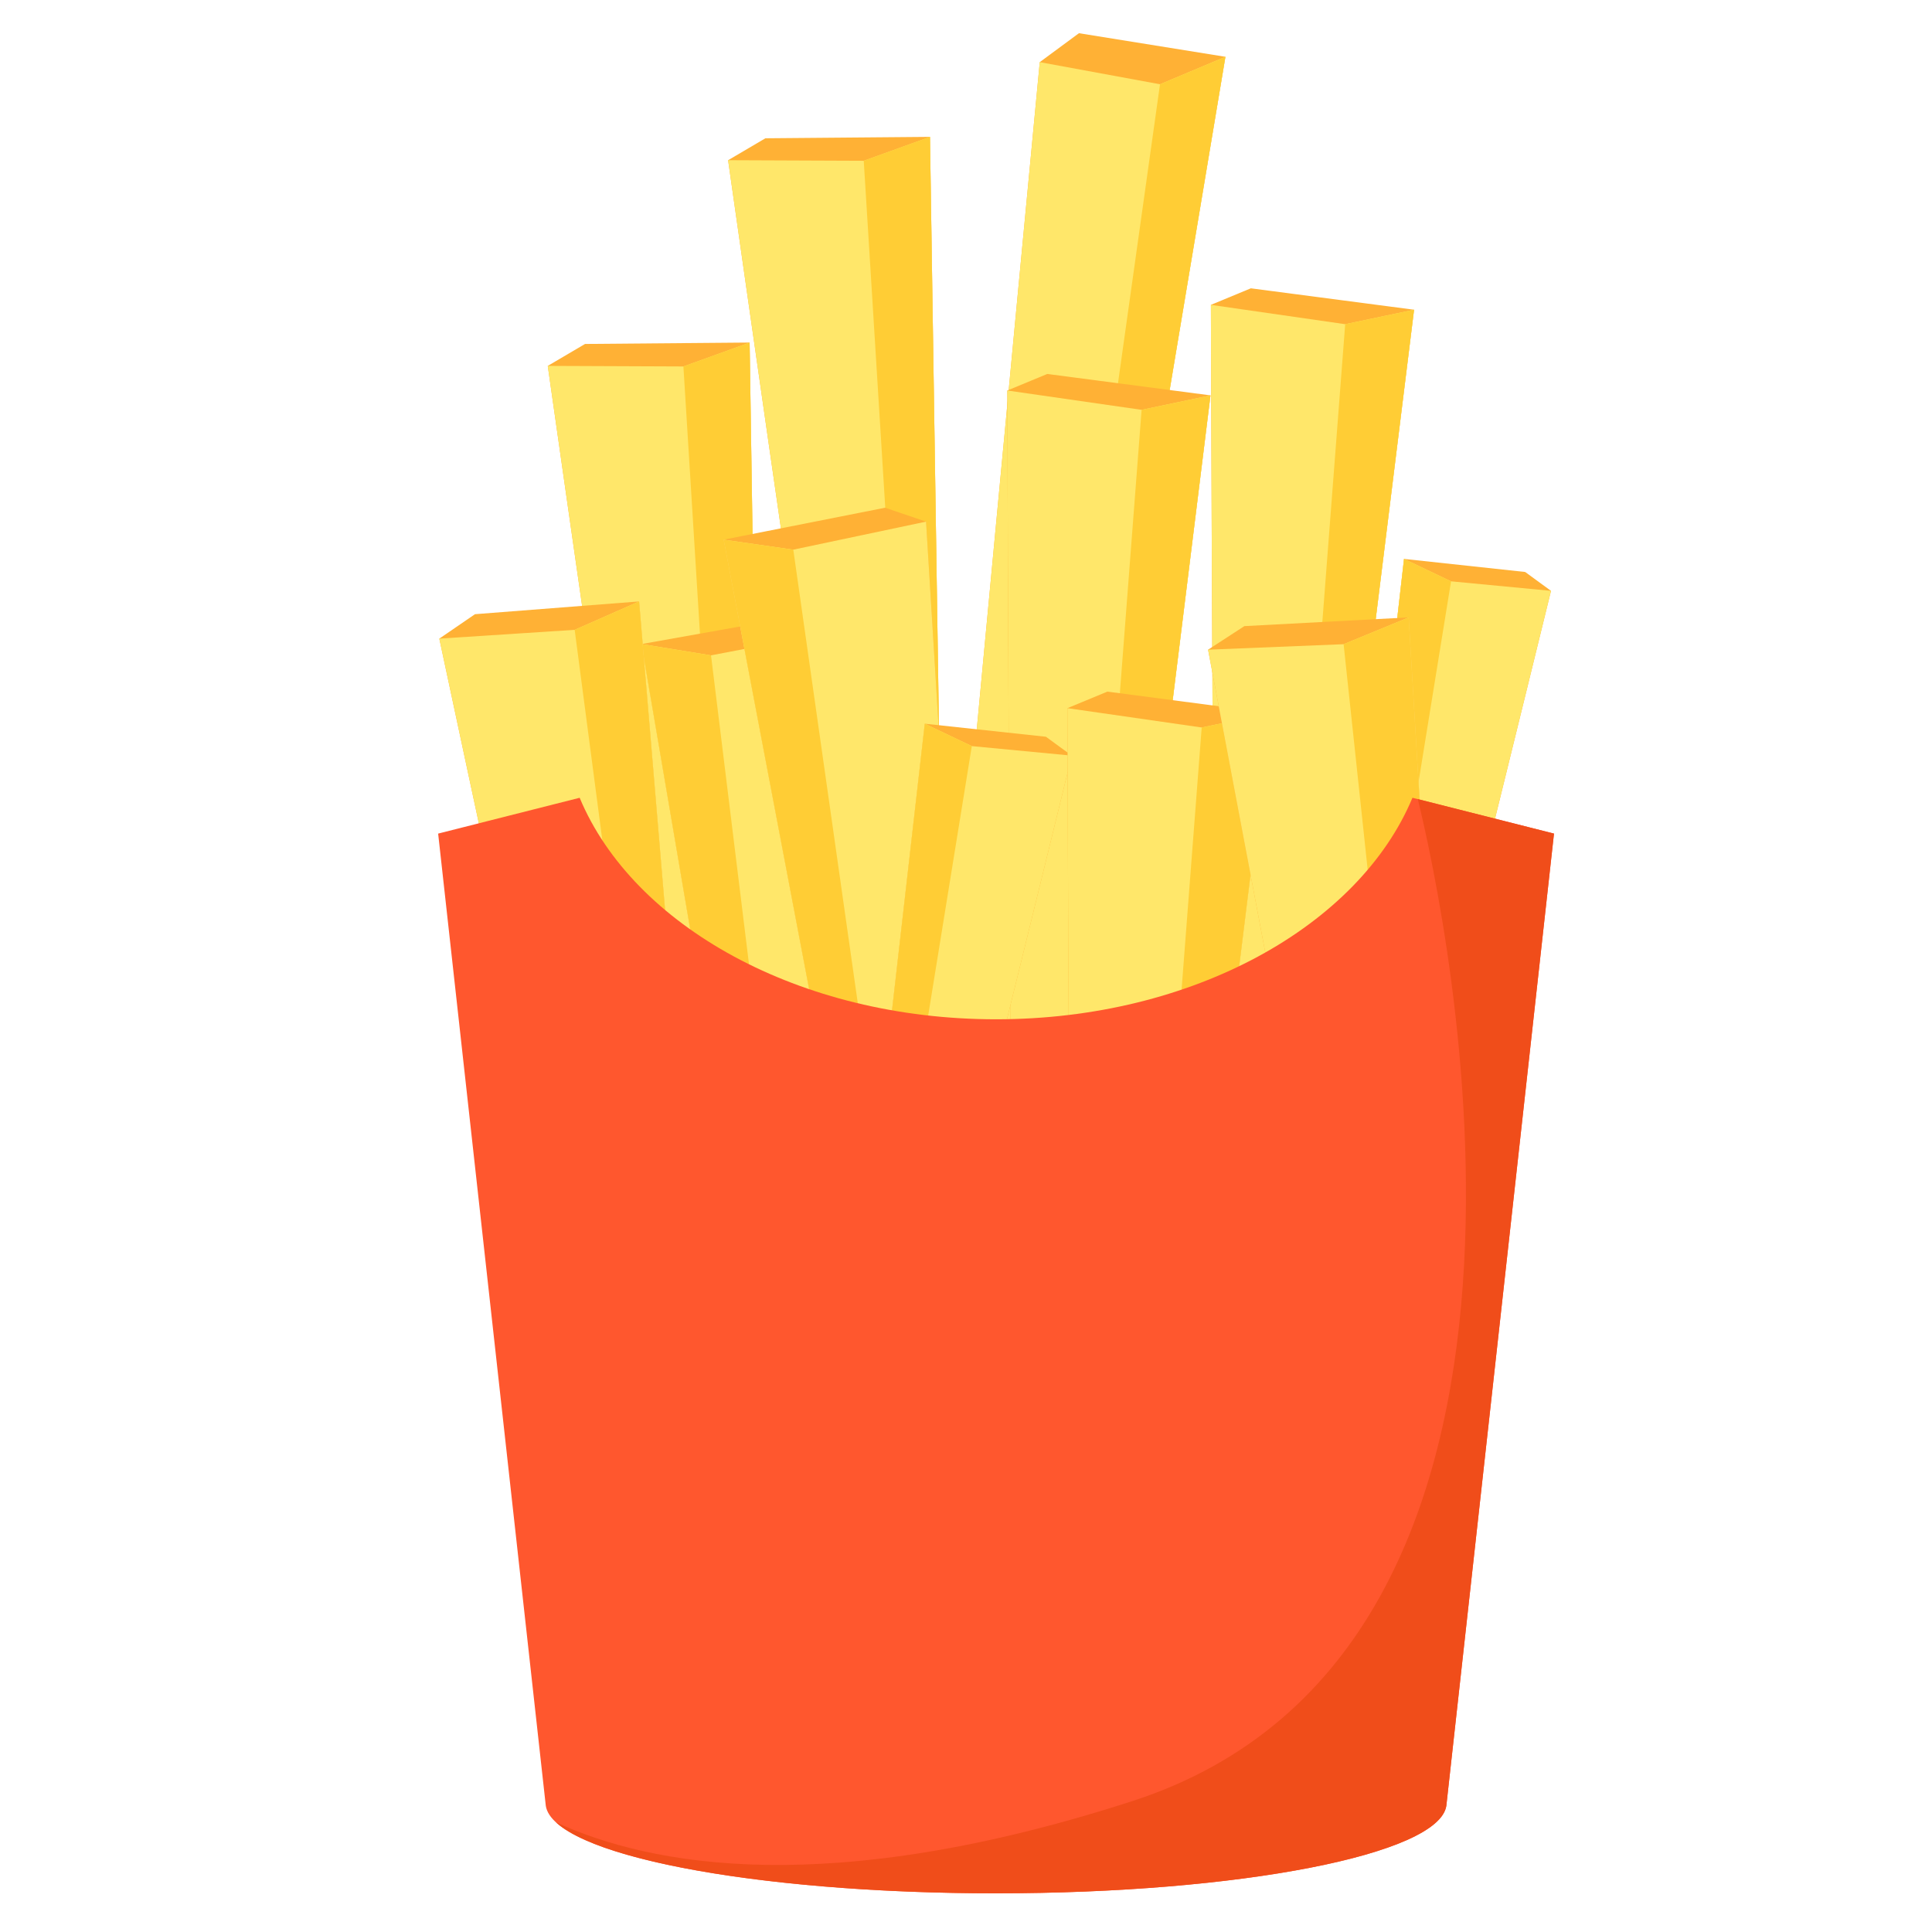 <svg xmlns="http://www.w3.org/2000/svg" xmlns:xlink="http://www.w3.org/1999/xlink" width="500" zoomAndPan="magnify" viewBox="0 0 375 375" height="500" preserveAspectRatio="xMidYMid meet" version="1.0"><defs><clipPath id="456c042919"><path d="M 175 6.426 L 238 6.426 L 238 298 L 175 298 Z M 175 6.426 " clip-rule="nonzero"/></clipPath><clipPath id="8c00d6732e"><path d="M 85.035 116 L 140 116 L 140 299 L 85.035 299 Z M 85.035 116 " clip-rule="nonzero"/></clipPath><clipPath id="a697dfca0d"><path d="M 85.035 154 L 302 154 L 302 368 L 85.035 368 Z M 85.035 154 " clip-rule="nonzero"/></clipPath></defs><g clip-path="url(#456c042919)"><path fill="#ffb135" d="M 175.559 297.215 C 174.98 294.164 201.816 12.059 201.816 12.059 L 209.426 6.445 L 237.852 11.023 L 189.836 298 Z M 175.559 297.215 " fill-opacity="1" fill-rule="nonzero"/></g><path fill="#ffe76a" d="M 175.559 297.215 C 174.98 294.164 201.816 12.059 201.816 12.059 L 225.156 16.355 L 237.852 11.02 L 189.836 298 Z M 175.559 297.215 " fill-opacity="1" fill-rule="nonzero"/><path fill="#ffcd35" d="M 237.852 11.023 L 189.836 298 L 185.613 297.77 L 225.156 16.359 Z M 237.852 11.023 " fill-opacity="1" fill-rule="nonzero"/><path fill="#ffb135" d="M 268.871 243.227 C 269.898 241.988 301.047 114.684 301.047 114.684 L 296.031 111.02 L 272.52 108.484 L 257.344 241.293 Z M 268.871 243.227 " fill-opacity="1" fill-rule="nonzero"/><path fill="#ffe76a" d="M 268.871 243.227 C 269.898 241.988 301.047 114.684 301.047 114.684 L 281.648 112.836 L 272.523 108.488 L 257.348 241.297 Z M 268.871 243.227 " fill-opacity="1" fill-rule="nonzero"/><path fill="#ffcd35" d="M 272.52 108.484 L 257.344 241.293 L 260.754 241.863 L 281.648 112.836 Z M 272.52 108.484 " fill-opacity="1" fill-rule="nonzero"/><path fill="#ffb135" d="M 196.98 254.859 C 196.023 252.906 195.52 75.797 195.52 75.797 L 203.273 72.586 L 234.953 76.742 L 212.73 255.992 Z M 196.98 254.859 " fill-opacity="1" fill-rule="nonzero"/><path fill="#ffe76a" d="M 196.98 254.859 C 196.023 252.906 195.52 75.797 195.52 75.797 L 221.586 79.551 L 234.953 76.742 L 212.73 255.992 Z M 196.98 254.859 " fill-opacity="1" fill-rule="nonzero"/><path fill="#ffcd35" d="M 234.953 76.742 L 212.73 255.992 L 208.066 255.656 L 221.586 79.551 Z M 234.953 76.742 " fill-opacity="1" fill-rule="nonzero"/><path fill="#ffb135" d="M 167.496 208.238 C 166.273 206.438 141.324 31.098 141.324 31.098 L 148.562 26.84 L 180.508 26.566 L 183.25 207.172 Z M 167.496 208.238 " fill-opacity="1" fill-rule="nonzero"/><path fill="#ffe76a" d="M 167.496 208.238 C 166.273 206.438 141.324 31.098 141.324 31.098 L 167.656 31.207 L 180.508 26.57 L 183.25 207.176 Z M 167.496 208.238 " fill-opacity="1" fill-rule="nonzero"/><path fill="#ffcd35" d="M 180.504 26.566 L 183.25 207.176 L 178.586 207.492 L 167.652 31.203 Z M 180.504 26.566 " fill-opacity="1" fill-rule="nonzero"/><path fill="#ffb135" d="M 132.488 248.16 C 131.27 246.359 106.32 71.02 106.32 71.02 L 113.555 66.762 L 145.5 66.488 L 148.242 247.094 Z M 132.488 248.16 " fill-opacity="1" fill-rule="nonzero"/><path fill="#ffe76a" d="M 132.488 248.16 C 131.27 246.359 106.32 71.02 106.32 71.02 L 132.652 71.129 L 145.5 66.492 L 148.242 247.098 Z M 132.488 248.16 " fill-opacity="1" fill-rule="nonzero"/><path fill="#ffcd35" d="M 145.496 66.492 L 148.238 247.098 L 143.578 247.414 L 132.648 71.129 Z M 145.496 66.492 " fill-opacity="1" fill-rule="nonzero"/><path fill="#ffb135" d="M 170.602 301.199 C 171.469 299.203 163.871 122.258 163.871 122.258 L 155.977 119.406 L 124.523 125.012 L 154.922 303.051 Z M 170.602 301.199 " fill-opacity="1" fill-rule="nonzero"/><path fill="#ffe76a" d="M 170.602 301.199 C 171.469 299.203 163.871 122.258 163.871 122.258 L 138.008 127.203 L 124.523 125.008 L 154.922 303.047 Z M 170.602 301.199 " fill-opacity="1" fill-rule="nonzero"/><path fill="#ffcd35" d="M 124.523 125.012 L 154.922 303.051 L 159.562 302.504 L 138.008 127.203 Z M 124.523 125.012 " fill-opacity="1" fill-rule="nonzero"/><path fill="#ffb135" d="M 189.855 280.035 C 190.688 278.023 179.746 101.25 179.746 101.25 L 171.801 98.547 L 140.461 104.75 L 174.215 282.184 Z M 189.855 280.035 " fill-opacity="1" fill-rule="nonzero"/><path fill="#ffe76a" d="M 189.855 280.035 C 190.688 278.023 179.746 101.25 179.746 101.25 L 153.98 106.688 L 140.461 104.75 L 174.215 282.184 Z M 189.855 280.035 " fill-opacity="1" fill-rule="nonzero"/><path fill="#ffcd35" d="M 140.461 104.75 L 174.215 282.184 L 178.844 281.543 L 153.977 106.688 Z M 140.461 104.75 " fill-opacity="1" fill-rule="nonzero"/><path fill="#ffb135" d="M 236.496 238.234 C 235.539 236.281 235.035 59.172 235.035 59.172 L 242.789 55.961 L 274.469 60.117 L 252.246 239.367 Z M 236.496 238.234 " fill-opacity="1" fill-rule="nonzero"/><path fill="#ffe76a" d="M 236.496 238.234 C 235.539 236.281 235.035 59.172 235.035 59.172 L 261.102 62.926 L 274.469 60.117 L 252.246 239.367 Z M 236.496 238.234 " fill-opacity="1" fill-rule="nonzero"/><path fill="#ffcd35" d="M 274.469 60.117 L 252.246 239.367 L 247.582 239.031 L 261.102 62.926 Z M 274.469 60.117 " fill-opacity="1" fill-rule="nonzero"/><path fill="#ffb135" d="M 175.852 275.211 C 176.879 273.973 208.027 146.668 208.027 146.668 L 203.012 143.004 L 179.5 140.469 L 164.324 273.277 Z M 175.852 275.211 " fill-opacity="1" fill-rule="nonzero"/><path fill="#ffe76a" d="M 175.852 275.211 C 176.879 273.973 208.027 146.668 208.027 146.668 L 188.629 144.82 L 179.504 140.473 L 164.328 273.281 Z M 175.852 275.211 " fill-opacity="1" fill-rule="nonzero"/><path fill="#ffcd35" d="M 179.5 140.469 L 164.324 273.277 L 167.734 273.848 L 188.629 144.816 Z M 179.5 140.469 " fill-opacity="1" fill-rule="nonzero"/><path fill="#ffb135" d="M 208.645 316.516 C 207.688 314.562 207.188 137.453 207.188 137.453 L 214.938 134.242 L 246.617 138.398 L 224.395 317.648 Z M 208.645 316.516 " fill-opacity="1" fill-rule="nonzero"/><path fill="#ffe76a" d="M 208.645 316.516 C 207.688 314.562 207.188 137.453 207.188 137.453 L 233.25 141.207 L 246.617 138.398 L 224.395 317.648 Z M 208.645 316.516 " fill-opacity="1" fill-rule="nonzero"/><path fill="#ffcd35" d="M 246.617 138.398 L 224.398 317.648 L 219.73 317.312 L 233.25 141.207 Z M 246.617 138.398 " fill-opacity="1" fill-rule="nonzero"/><g clip-path="url(#8c00d6732e)"><path fill="#ffb135" d="M 123.555 298.875 C 122.215 297.16 85.27 123.957 85.27 123.957 L 92.195 119.215 L 124.047 116.738 L 139.199 296.727 Z M 123.555 298.875 " fill-opacity="1" fill-rule="nonzero"/><path fill="#ffe76a" d="M 123.555 298.875 C 122.215 297.16 85.27 123.957 85.27 123.957 L 111.543 122.25 L 124.043 116.738 L 139.195 296.727 Z M 123.555 298.875 " fill-opacity="1" fill-rule="nonzero"/></g><path fill="#ffcd35" d="M 124.047 116.738 L 139.195 296.73 L 134.566 297.363 L 111.543 122.25 Z M 124.047 116.738 " fill-opacity="1" fill-rule="nonzero"/><path fill="#ffb135" d="M 268.5 301.902 C 267.203 300.156 234.488 126.105 234.488 126.105 L 241.527 121.531 L 273.43 119.836 L 284.195 300.141 Z M 268.5 301.902 " fill-opacity="1" fill-rule="nonzero"/><path fill="#ffe76a" d="M 268.5 301.902 C 267.203 300.156 234.488 126.105 234.488 126.105 L 260.797 125.039 L 273.43 119.836 L 284.195 300.141 Z M 268.5 301.902 " fill-opacity="1" fill-rule="nonzero"/><path fill="#ffcd35" d="M 273.426 119.836 L 284.191 300.141 L 279.543 300.664 L 260.793 125.039 Z M 273.426 119.836 " fill-opacity="1" fill-rule="nonzero"/><g clip-path="url(#a697dfca0d)"><path fill="#ff572e" d="M 274.156 154.848 C 263.781 179.707 231.527 197.844 193.332 197.844 C 155.137 197.844 122.887 179.707 112.512 154.848 L 85.043 161.801 L 105.941 350.523 C 107.43 359.941 145.977 367.492 193.332 367.492 C 240.691 367.492 279.238 359.941 280.73 350.523 L 301.629 161.801 Z M 274.156 154.848 " fill-opacity="1" fill-rule="nonzero"/></g><path fill="#f04d1a" d="M 275.199 155.109 C 280.598 177.242 311.539 319.945 219.73 349.609 C 160.809 368.652 126.289 362.168 107.914 353.703 C 116.477 361.586 151.449 367.492 193.332 367.492 C 240.691 367.492 279.238 359.941 280.73 350.523 L 301.629 161.801 Z M 275.199 155.109 " fill-opacity="1" fill-rule="nonzero"/></svg>